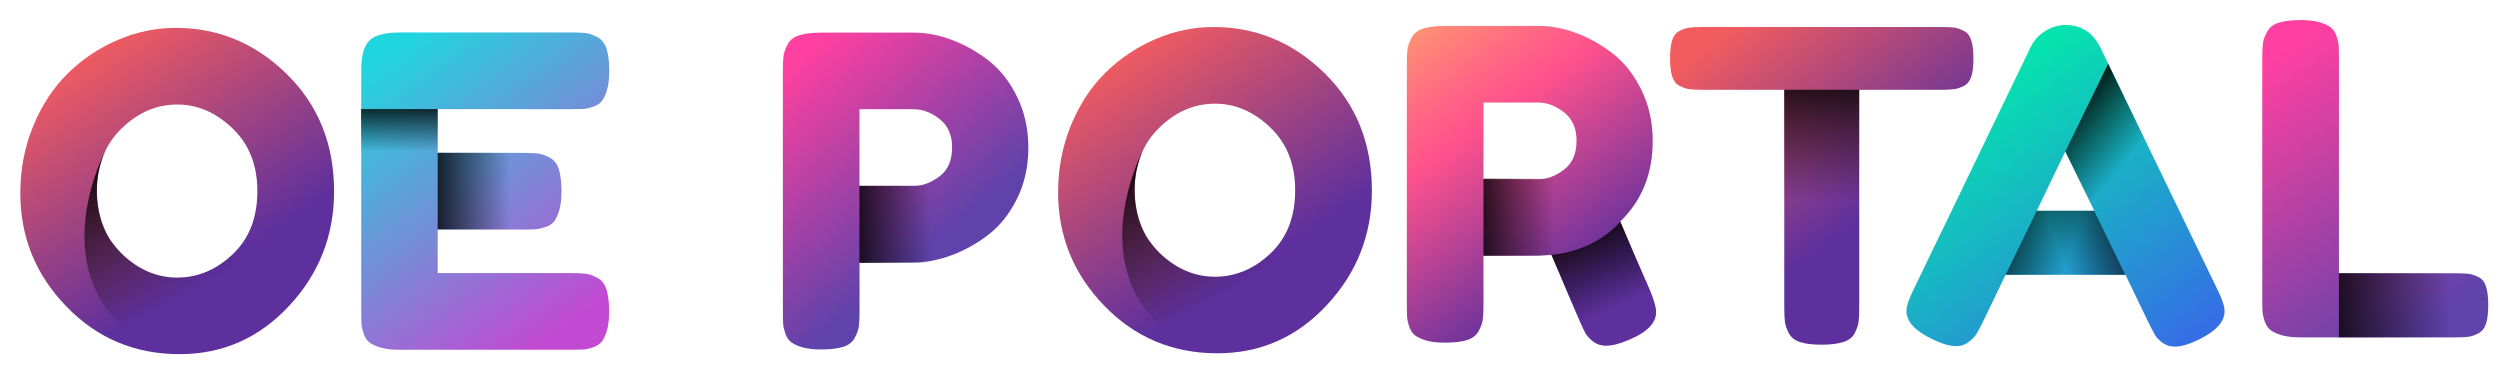 <?xml version="1.0" encoding="utf-8"?>
<svg version="1.1" id="oeportal_logo" xmlns="http://www.w3.org/2000/svg" xmlns:xlink="http://www.w3.org/1999/xlink" x="0px" y="0px"
	 viewBox="0 0 409.93 61.46" style="enable-background:new 0 0 409.93 61.46;" xml:space="preserve">
<style type="text/css">
	.st0{fill:url(#SVGID_1_);}
	.st1{fill:url(#SVGID_2_);}
	.st2{fill:url(#SVGID_3_);}
	.st3{fill:url(#SVGID_4_);}
	.st4{fill:url(#SVGID_5_);}
	.st5{fill:url(#SVGID_6_);}
	.st6{fill:url(#SVGID_7_);}
	.st7{fill:url(#SVGID_8_);}
	.st8{fill:url(#SVGID_9_);}
	.st9{fill:url(#SVGID_10_);}
	.st10{fill:url(#SVGID_11_);}
	.st11{fill:url(#SVGID_12_);}
	.st12{fill:url(#SVGID_13_);}
	.st13{fill:url(#SVGID_14_);}
	.st14{fill:url(#SVGID_15_);}
	.st15{fill:url(#SVGID_16_);}
	.st16{fill:url(#SVGID_17_);}
	.st17{fill:url(#SVGID_18_);}
	.st18{fill:url(#SVGID_19_);}
	.st19{fill:url(#SVGID_20_);}
</style>
<g>
	<g>
		<linearGradient id="SVGID_1_" gradientUnits="userSpaceOnUse" x1="13.947" y1="7.784" x2="36.578" y2="42.988">
			<stop  offset="0" style="stop-color:#F35C5F"/>
			<stop  offset="1" style="stop-color:#5E309D"/>
		</linearGradient>
		<path class="st0" d="M28.8,4.57c7,0,13.08,2.53,18.24,7.59c5.16,5.06,7.74,11.47,7.74,19.23c0,7.24-2.46,13.49-7.38,18.77
			c-4.92,5.28-10.91,7.91-17.95,7.91c-7.33,0-13.52-2.6-18.56-7.81c-5.04-5.2-7.56-11.4-7.56-18.59c0-3.93,0.71-7.6,2.13-11.04
			c1.42-3.43,3.31-6.3,5.68-8.62c2.37-2.32,5.09-4.14,8.16-5.46C22.37,5.24,25.54,4.57,28.8,4.57z M29.01,45.52
			c3.41,0,6.46-1.28,9.15-3.83c2.7-2.55,4.04-6.01,4.04-10.36c0-4.26-1.36-7.69-4.08-10.29c-2.72-2.6-5.74-3.9-9.05-3.9
			c-3.41,0-6.46,1.31-9.15,3.94c-2.7,2.63-4.05,6.07-4.05,10.33c0,4.16,1.36,7.56,4.08,10.18C22.69,44.21,25.7,45.52,29.01,45.52z"
			/>
	</g>
	<linearGradient id="SVGID_2_" gradientUnits="userSpaceOnUse" x1="14.916" y1="23.634" x2="29.225" y2="49.159">
		<stop  offset="0" style="stop-color:#000000"/>
		<stop  offset="1" style="stop-color:#000000;stop-opacity:0"/>
	</linearGradient>
	<path class="st1" d="M17.28,24.74c0,0-6.16,11.51-1.97,21.99c4.19,10.48,16.34,11.64,16.34,11.64s8.65-1.34,12.65-4.55L37.9,41.94
		c0,0-3.5,3.73-8.88,3.58c-5.7-0.16-8.77-3.26-10.72-5.89C16.53,37.24,14.43,31,17.28,24.74z"/>
</g>
<g>
	<g>
		<linearGradient id="SVGID_3_" gradientUnits="userSpaceOnUse" x1="63.121" y1="8.684" x2="94.553" y2="52.06">
			<stop  offset="0" style="stop-color:#20D6DE"/>
			<stop  offset="1" style="stop-color:#C24AD2"/>
		</linearGradient>
		<path class="st2" d="M71.77,44.78h21.86c1.09,0,1.9,0.04,2.45,0.11c0.54,0.07,1.17,0.3,1.88,0.67c0.71,0.38,1.21,1.02,1.49,1.92
			c0.28,0.9,0.43,2.11,0.43,3.62c0,1.23-0.12,2.25-0.35,3.05c-0.24,0.8-0.52,1.42-0.85,1.85c-0.33,0.42-0.82,0.74-1.45,0.96
			c-0.64,0.21-1.18,0.33-1.63,0.35c-0.45,0.02-1.12,0.04-2.02,0.04h-28.1c-1.23,0-2.25-0.12-3.05-0.35
			c-0.81-0.24-1.42-0.52-1.85-0.85c-0.43-0.33-0.75-0.82-0.96-1.45c-0.21-0.64-0.33-1.18-0.35-1.63c-0.02-0.45-0.04-1.12-0.04-2.02
			V11.56c0-2.41,0.45-4.06,1.35-4.93c0.9-0.88,2.6-1.31,5.11-1.31h27.96c1.09,0,1.9,0.04,2.45,0.11c0.54,0.07,1.17,0.3,1.88,0.68
			c0.71,0.38,1.21,1.02,1.49,1.92c0.28,0.9,0.43,2.11,0.43,3.62c0,1.23-0.12,2.25-0.35,3.05c-0.24,0.81-0.52,1.42-0.85,1.85
			c-0.33,0.43-0.82,0.75-1.45,0.96c-0.64,0.21-1.18,0.33-1.63,0.35c-0.45,0.02-1.12,0.04-2.02,0.04H71.77v7.17h14.05
			c1.09,0,1.9,0.04,2.45,0.11c0.54,0.07,1.17,0.3,1.88,0.67c0.71,0.38,1.21,1.02,1.49,1.92c0.28,0.9,0.43,2.11,0.43,3.62
			c0,1.23-0.12,2.25-0.35,3.05c-0.24,0.81-0.52,1.42-0.85,1.85c-0.33,0.43-0.83,0.75-1.49,0.96c-0.66,0.21-1.22,0.33-1.67,0.35
			c-0.45,0.02-1.12,0.04-2.02,0.04H71.77V44.78z"/>
	</g>
	<linearGradient id="SVGID_4_" gradientUnits="userSpaceOnUse" x1="65.491" y1="15.997" x2="65.491" y2="24.821">
		<stop  offset="0" style="stop-color:#000000"/>
		<stop  offset="1" style="stop-color:#000000;stop-opacity:0"/>
	</linearGradient>
	<rect x="59.21" y="17.88" class="st3" width="12.56" height="7.18"/>
	
		<linearGradient id="SVGID_5_" gradientUnits="userSpaceOnUse" x1="531.133" y1="1489.258" x2="531.133" y2="1504.3" gradientTransform="matrix(0 -1 1 0 -1420.69 562.461)">
		<stop  offset="0" style="stop-color:#000000"/>
		<stop  offset="1" style="stop-color:#000000;stop-opacity:0"/>
	</linearGradient>
	<polygon class="st4" points="84.02,37.61 84.02,25.05 71.77,25.05 71.77,37.61 	"/>
</g>
<g>
	<g>
		<linearGradient id="SVGID_6_" gradientUnits="userSpaceOnUse" x1="128.448" y1="11.639" x2="152.336" y2="40.556">
			<stop  offset="0" style="stop-color:#FF40A0"/>
			<stop  offset="1" style="stop-color:#5F42AA"/>
		</linearGradient>
		<path class="st5" d="M166.77,15.86c1.23,2.51,1.85,5.3,1.85,8.37c0,3.08-0.62,5.85-1.85,8.34c-1.23,2.48-2.8,4.46-4.72,5.93
			c-1.92,1.47-3.94,2.59-6.07,3.37c-2.13,0.78-4.19,1.17-6.17,1.17h-8.87v8.02c0,1.09-0.04,1.91-0.11,2.45
			c-0.07,0.55-0.3,1.17-0.67,1.88c-0.38,0.71-1.02,1.21-1.92,1.49c-0.9,0.28-2.11,0.42-3.62,0.42c-1.23,0-2.25-0.12-3.05-0.35
			c-0.81-0.24-1.42-0.52-1.85-0.85c-0.43-0.33-0.75-0.82-0.96-1.45c-0.21-0.64-0.33-1.18-0.35-1.63c-0.02-0.45-0.04-1.12-0.04-2.02
			V11.6c0-1.09,0.04-1.9,0.11-2.45c0.07-0.54,0.3-1.17,0.67-1.88c0.38-0.71,1.02-1.21,1.92-1.49c0.9-0.28,2.1-0.43,3.62-0.43h15.19
			c1.99,0,4.03,0.39,6.14,1.17c2.1,0.78,4.12,1.9,6.03,3.37C163.97,11.36,165.54,13.35,166.77,15.86z M156.12,24.16
			c0-2.03-0.69-3.58-2.06-4.65c-1.37-1.06-2.79-1.6-4.26-1.6h-8.87v12.56h8.94c1.42,0,2.82-0.52,4.19-1.56
			C155.44,27.88,156.12,26.29,156.12,24.16z"/>
	</g>
	
		<linearGradient id="SVGID_7_" gradientUnits="userSpaceOnUse" x1="525.664" y1="1558.404" x2="525.664" y2="1573.447" gradientTransform="matrix(0 -1 1 0 -1420.69 562.461)">
		<stop  offset="0" style="stop-color:#000000"/>
		<stop  offset="1" style="stop-color:#000000;stop-opacity:0"/>
	</linearGradient>
	<polygon class="st6" points="153.16,43.12 153.16,30.48 140.92,30.48 140.92,43.12 	"/>
</g>
<g>
	<g>
		<linearGradient id="SVGID_8_" gradientUnits="userSpaceOnUse" x1="184.117" y1="7.642" x2="206.748" y2="42.845">
			<stop  offset="0" style="stop-color:#F35C5F"/>
			<stop  offset="1" style="stop-color:#5E309D"/>
		</linearGradient>
		<path class="st7" d="M198.97,4.43c7,0,13.08,2.53,18.24,7.59c5.16,5.06,7.74,11.47,7.74,19.23c0,7.24-2.46,13.49-7.38,18.77
			c-4.92,5.28-10.91,7.91-17.95,7.91c-7.33,0-13.52-2.6-18.56-7.81c-5.04-5.2-7.56-11.4-7.56-18.59c0-3.93,0.71-7.6,2.13-11.04
			c1.42-3.43,3.31-6.3,5.68-8.62c2.37-2.32,5.09-4.14,8.16-5.46C192.54,5.09,195.71,4.43,198.97,4.43z M199.18,45.38
			c3.41,0,6.46-1.28,9.15-3.83c2.7-2.55,4.04-6.01,4.04-10.36c0-4.26-1.36-7.69-4.08-10.29c-2.72-2.6-5.74-3.9-9.05-3.9
			c-3.41,0-6.46,1.31-9.15,3.94c-2.7,2.63-4.05,6.07-4.05,10.33c0,4.16,1.36,7.56,4.08,10.18
			C192.86,44.07,195.87,45.38,199.18,45.38z"/>
	</g>
	<linearGradient id="SVGID_9_" gradientUnits="userSpaceOnUse" x1="185.085" y1="23.491" x2="199.394" y2="49.016">
		<stop  offset="0" style="stop-color:#000000"/>
		<stop  offset="1" style="stop-color:#000000;stop-opacity:0"/>
	</linearGradient>
	<path class="st8" d="M187.45,24.6c0,0-6.16,11.51-1.97,21.99c4.19,10.48,16.34,11.64,16.34,11.64s8.65-1.34,12.65-4.55l-6.42-11.88
		c0,0-3.5,3.73-8.88,3.58c-5.7-0.16-8.77-3.26-10.72-5.89C186.69,37.1,184.6,30.86,187.45,24.6z"/>
</g>
<g>
	<g>
		<linearGradient id="SVGID_10_" gradientUnits="userSpaceOnUse" x1="225.863" y1="0.635" x2="259.181" y2="46.526">
			<stop  offset="0" style="stop-color:#FFAB67"/>
			<stop  offset="0.055" style="stop-color:#FF9F6C"/>
			<stop  offset="0.33" style="stop-color:#FF6784"/>
			<stop  offset="0.463" style="stop-color:#FF518D"/>
			<stop  offset="1" style="stop-color:#5E309D"/>
		</linearGradient>
		<path class="st9" d="M270.5,47.47c0.71,1.7,1.06,2.93,1.06,3.69c0,1.8-1.47,3.31-4.4,4.54c-1.52,0.66-2.79,0.99-3.83,0.99
			c-0.81,0-1.5-0.23-2.09-0.68c-0.59-0.45-1.02-0.91-1.28-1.38c-0.26-0.47-0.6-1.21-1.03-2.2c-1.04-2.37-2.55-5.91-4.54-10.65
			l-2.2,0.14h-8.94v8.02c0,1.09-0.04,1.9-0.11,2.45c-0.07,0.54-0.3,1.17-0.67,1.88c-0.38,0.71-1.02,1.21-1.92,1.49
			c-0.9,0.28-2.11,0.43-3.62,0.43c-1.23,0-2.25-0.12-3.05-0.35c-0.81-0.24-1.42-0.52-1.85-0.85c-0.43-0.33-0.75-0.82-0.96-1.45
			c-0.21-0.64-0.33-1.18-0.35-1.63c-0.02-0.45-0.04-1.12-0.04-2.02V10.5c0-1.09,0.04-1.9,0.11-2.45c0.07-0.54,0.3-1.17,0.67-1.88
			c0.38-0.71,1.02-1.21,1.92-1.49c0.9-0.28,2.1-0.43,3.62-0.43h15.33c1.99,0,4.03,0.39,6.14,1.17c2.1,0.78,4.1,1.91,6,3.37
			c1.89,1.47,3.45,3.45,4.68,5.96c1.23,2.51,1.85,5.3,1.85,8.37c0,5.35-1.77,9.75-5.32,13.2C266.72,38.84,268.33,42.55,270.5,47.47z
			 M243.25,29.38h9.08c1.37,0,2.74-0.52,4.12-1.56c1.37-1.04,2.06-2.63,2.06-4.76c0-2.03-0.69-3.58-2.06-4.65
			c-1.37-1.06-2.79-1.6-4.26-1.6h-8.94V29.38z"/>
	</g>
	
		<linearGradient id="SVGID_11_" gradientUnits="userSpaceOnUse" x1="526.842" y1="1660.74" x2="526.842" y2="1675.783" gradientTransform="matrix(0 -1 1 0 -1420.69 562.461)">
		<stop  offset="0" style="stop-color:#000000"/>
		<stop  offset="1" style="stop-color:#000000;stop-opacity:0"/>
	</linearGradient>
	<polygon class="st10" points="255.5,41.94 255.5,29.3 243.25,29.3 243.25,41.94 	"/>
	<linearGradient id="SVGID_12_" gradientUnits="userSpaceOnUse" x1="258.683" y1="36.172" x2="264.969" y2="50.316">
		<stop  offset="0" style="stop-color:#000000"/>
		<stop  offset="1" style="stop-color:#000000;stop-opacity:0"/>
	</linearGradient>
	<path class="st11" d="M265.68,36.33c0,0-3.63,4.72-11.28,5.46l5.57,12.84l11.2-5.4L265.68,36.33z"/>
</g>
<g>
	<g>
		<linearGradient id="SVGID_13_" gradientUnits="userSpaceOnUse" x1="286.956" y1="2.089" x2="309.587" y2="32.264">
			<stop  offset="0" style="stop-color:#F35C5F"/>
			<stop  offset="1" style="stop-color:#5E309D"/>
		</linearGradient>
		<path class="st12" d="M279.02,4.43h39.46c0.95,0,1.63,0.04,2.06,0.11c0.43,0.07,0.92,0.25,1.49,0.53c0.57,0.28,0.97,0.8,1.21,1.56
			c0.24,0.76,0.35,1.75,0.35,2.98c0,1.23-0.12,2.21-0.35,2.94c-0.24,0.73-0.64,1.24-1.21,1.53c-0.57,0.28-1.08,0.46-1.53,0.53
			c-0.45,0.07-1.15,0.11-2.09,0.11h-13.55v35.7c0,1.09-0.04,1.89-0.11,2.41c-0.07,0.52-0.28,1.12-0.64,1.81
			c-0.35,0.69-0.98,1.17-1.88,1.45c-0.9,0.28-2.08,0.43-3.55,0.43c-1.47,0-2.64-0.14-3.51-0.43c-0.88-0.28-1.49-0.77-1.85-1.45
			c-0.35-0.69-0.57-1.3-0.64-1.85c-0.07-0.54-0.11-1.36-0.11-2.45V14.72h-13.62c-0.9,0-1.57-0.04-2.02-0.11
			c-0.45-0.07-0.96-0.25-1.53-0.53c-0.57-0.28-0.97-0.8-1.21-1.56c-0.24-0.76-0.35-1.75-0.35-2.98c0-1.23,0.12-2.21,0.35-2.95
			c0.24-0.73,0.64-1.24,1.21-1.52c0.57-0.28,1.08-0.46,1.53-0.53C277.37,4.47,278.07,4.43,279.02,4.43z"/>
	</g>
	
		<linearGradient id="SVGID_14_" gradientUnits="userSpaceOnUse" x1="-60.866" y1="238.216" x2="-60.866" y2="261.286" gradientTransform="matrix(1 0 0 1 359.572 -228.405)">
		<stop  offset="0" style="stop-color:#000000"/>
		<stop  offset="1" style="stop-color:#000000;stop-opacity:0"/>
	</linearGradient>
	<rect x="292.57" y="14.72" class="st13" width="12.28" height="18.78"/>
</g>
<g>
	<g>
		<linearGradient id="SVGID_15_" gradientUnits="userSpaceOnUse" x1="316.732" y1="13.494" x2="357.803" y2="70.49">
			<stop  offset="0" style="stop-color:#00EFA9"/>
			<stop  offset="1" style="stop-color:#3F56F0"/>
		</linearGradient>
		<path class="st14" d="M344.4,7.8l19.16,39.6c0.8,1.61,1.21,2.82,1.21,3.62c0,1.7-1.37,3.24-4.12,4.61
			c-1.61,0.8-2.96,1.21-4.04,1.21c-0.76,0-1.43-0.21-2.02-0.64c-0.59-0.43-1.02-0.88-1.28-1.35c-0.26-0.47-0.63-1.18-1.1-2.13
			l-3.69-7.66h-19.66l-3.69,7.66c-0.47,0.95-0.84,1.63-1.1,2.06c-0.26,0.42-0.69,0.86-1.28,1.31c-0.59,0.45-1.27,0.67-2.02,0.67
			c-1.09,0-2.44-0.4-4.05-1.21c-2.74-1.32-4.12-2.84-4.12-4.54c0-0.8,0.4-2.01,1.21-3.62l19.16-39.67c0.52-1.09,1.31-1.96,2.38-2.63
			c1.06-0.66,2.19-0.99,3.37-0.99C341.28,4.11,343.17,5.34,344.4,7.8z M338.65,24.84l-4.68,9.72h9.44L338.65,24.84z"/>
	</g>
	<linearGradient id="SVGID_16_" gradientUnits="userSpaceOnUse" x1="337.816" y1="16.98" x2="348.922" y2="26.096">
		<stop  offset="0" style="stop-color:#000000"/>
		<stop  offset="1" style="stop-color:#000000;stop-opacity:0"/>
	</linearGradient>
	<polygon class="st15" points="338.65,24.84 345.68,10.45 353.87,27.37 343.41,34.56 	"/>
	<linearGradient id="SVGID_17_" gradientUnits="userSpaceOnUse" x1="325.469" y1="35.524" x2="339.718" y2="41.392">
		<stop  offset="0" style="stop-color:#000000"/>
		<stop  offset="1" style="stop-color:#000000;stop-opacity:0"/>
	</linearGradient>
	<polygon class="st16" points="328.86,45.06 333.97,34.56 342.89,34.56 348.52,45.06 	"/>
	
		<linearGradient id="SVGID_18_" gradientUnits="userSpaceOnUse" x1="-1332.718" y1="35.524" x2="-1318.469" y2="41.392" gradientTransform="matrix(-1 0 0 1 -980.844 0)">
		<stop  offset="0" style="stop-color:#000000"/>
		<stop  offset="1" style="stop-color:#000000;stop-opacity:0"/>
	</linearGradient>
	<polygon class="st17" points="348.48,45.06 343.37,34.56 334.46,34.56 328.83,45.06 	"/>
</g>
<g>
	<g>
		<linearGradient id="SVGID_19_" gradientUnits="userSpaceOnUse" x1="366.523" y1="13.585" x2="394.812" y2="55.075">
			<stop  offset="0" style="stop-color:#FF40A0"/>
			<stop  offset="1" style="stop-color:#5F42AA"/>
		</linearGradient>
		<path class="st18" d="M383.52,44.81h19.3c0.95,0,1.64,0.04,2.09,0.11c0.45,0.07,0.96,0.25,1.53,0.53c0.57,0.28,0.97,0.8,1.21,1.56
			c0.24,0.76,0.35,1.77,0.35,3.05c0,1.23-0.12,2.22-0.35,2.98c-0.24,0.76-0.65,1.29-1.24,1.6c-0.59,0.31-1.12,0.5-1.6,0.57
			c-0.47,0.07-1.16,0.11-2.06,0.11H377.2c-1.23,0-2.25-0.12-3.05-0.35c-0.81-0.24-1.42-0.52-1.85-0.85
			c-0.43-0.33-0.75-0.82-0.96-1.45c-0.21-0.64-0.33-1.18-0.35-1.63c-0.02-0.45-0.04-1.12-0.04-2.02V9.54c0-1.09,0.04-1.9,0.11-2.45
			c0.07-0.54,0.3-1.17,0.67-1.88c0.38-0.71,1.02-1.21,1.92-1.49c0.9-0.28,2.1-0.43,3.62-0.43c1.23,0,2.25,0.12,3.05,0.35
			c0.8,0.24,1.42,0.52,1.85,0.85c0.43,0.33,0.75,0.82,0.96,1.45c0.21,0.64,0.33,1.18,0.35,1.63c0.02,0.45,0.04,1.12,0.04,2.02V44.81
			z"/>
	</g>
	
		<linearGradient id="SVGID_20_" gradientUnits="userSpaceOnUse" x1="492.473" y1="2004.992" x2="492.473" y2="2028.056" gradientTransform="matrix(0 -1 1 0 -1626.386 542.529)">
		<stop  offset="0" style="stop-color:#000000"/>
		<stop  offset="1" style="stop-color:#000000;stop-opacity:0"/>
	</linearGradient>
	<polygon class="st19" points="402.29,55.31 402.29,44.8 383.52,44.8 383.52,55.31 	"/>
</g>
</svg>

